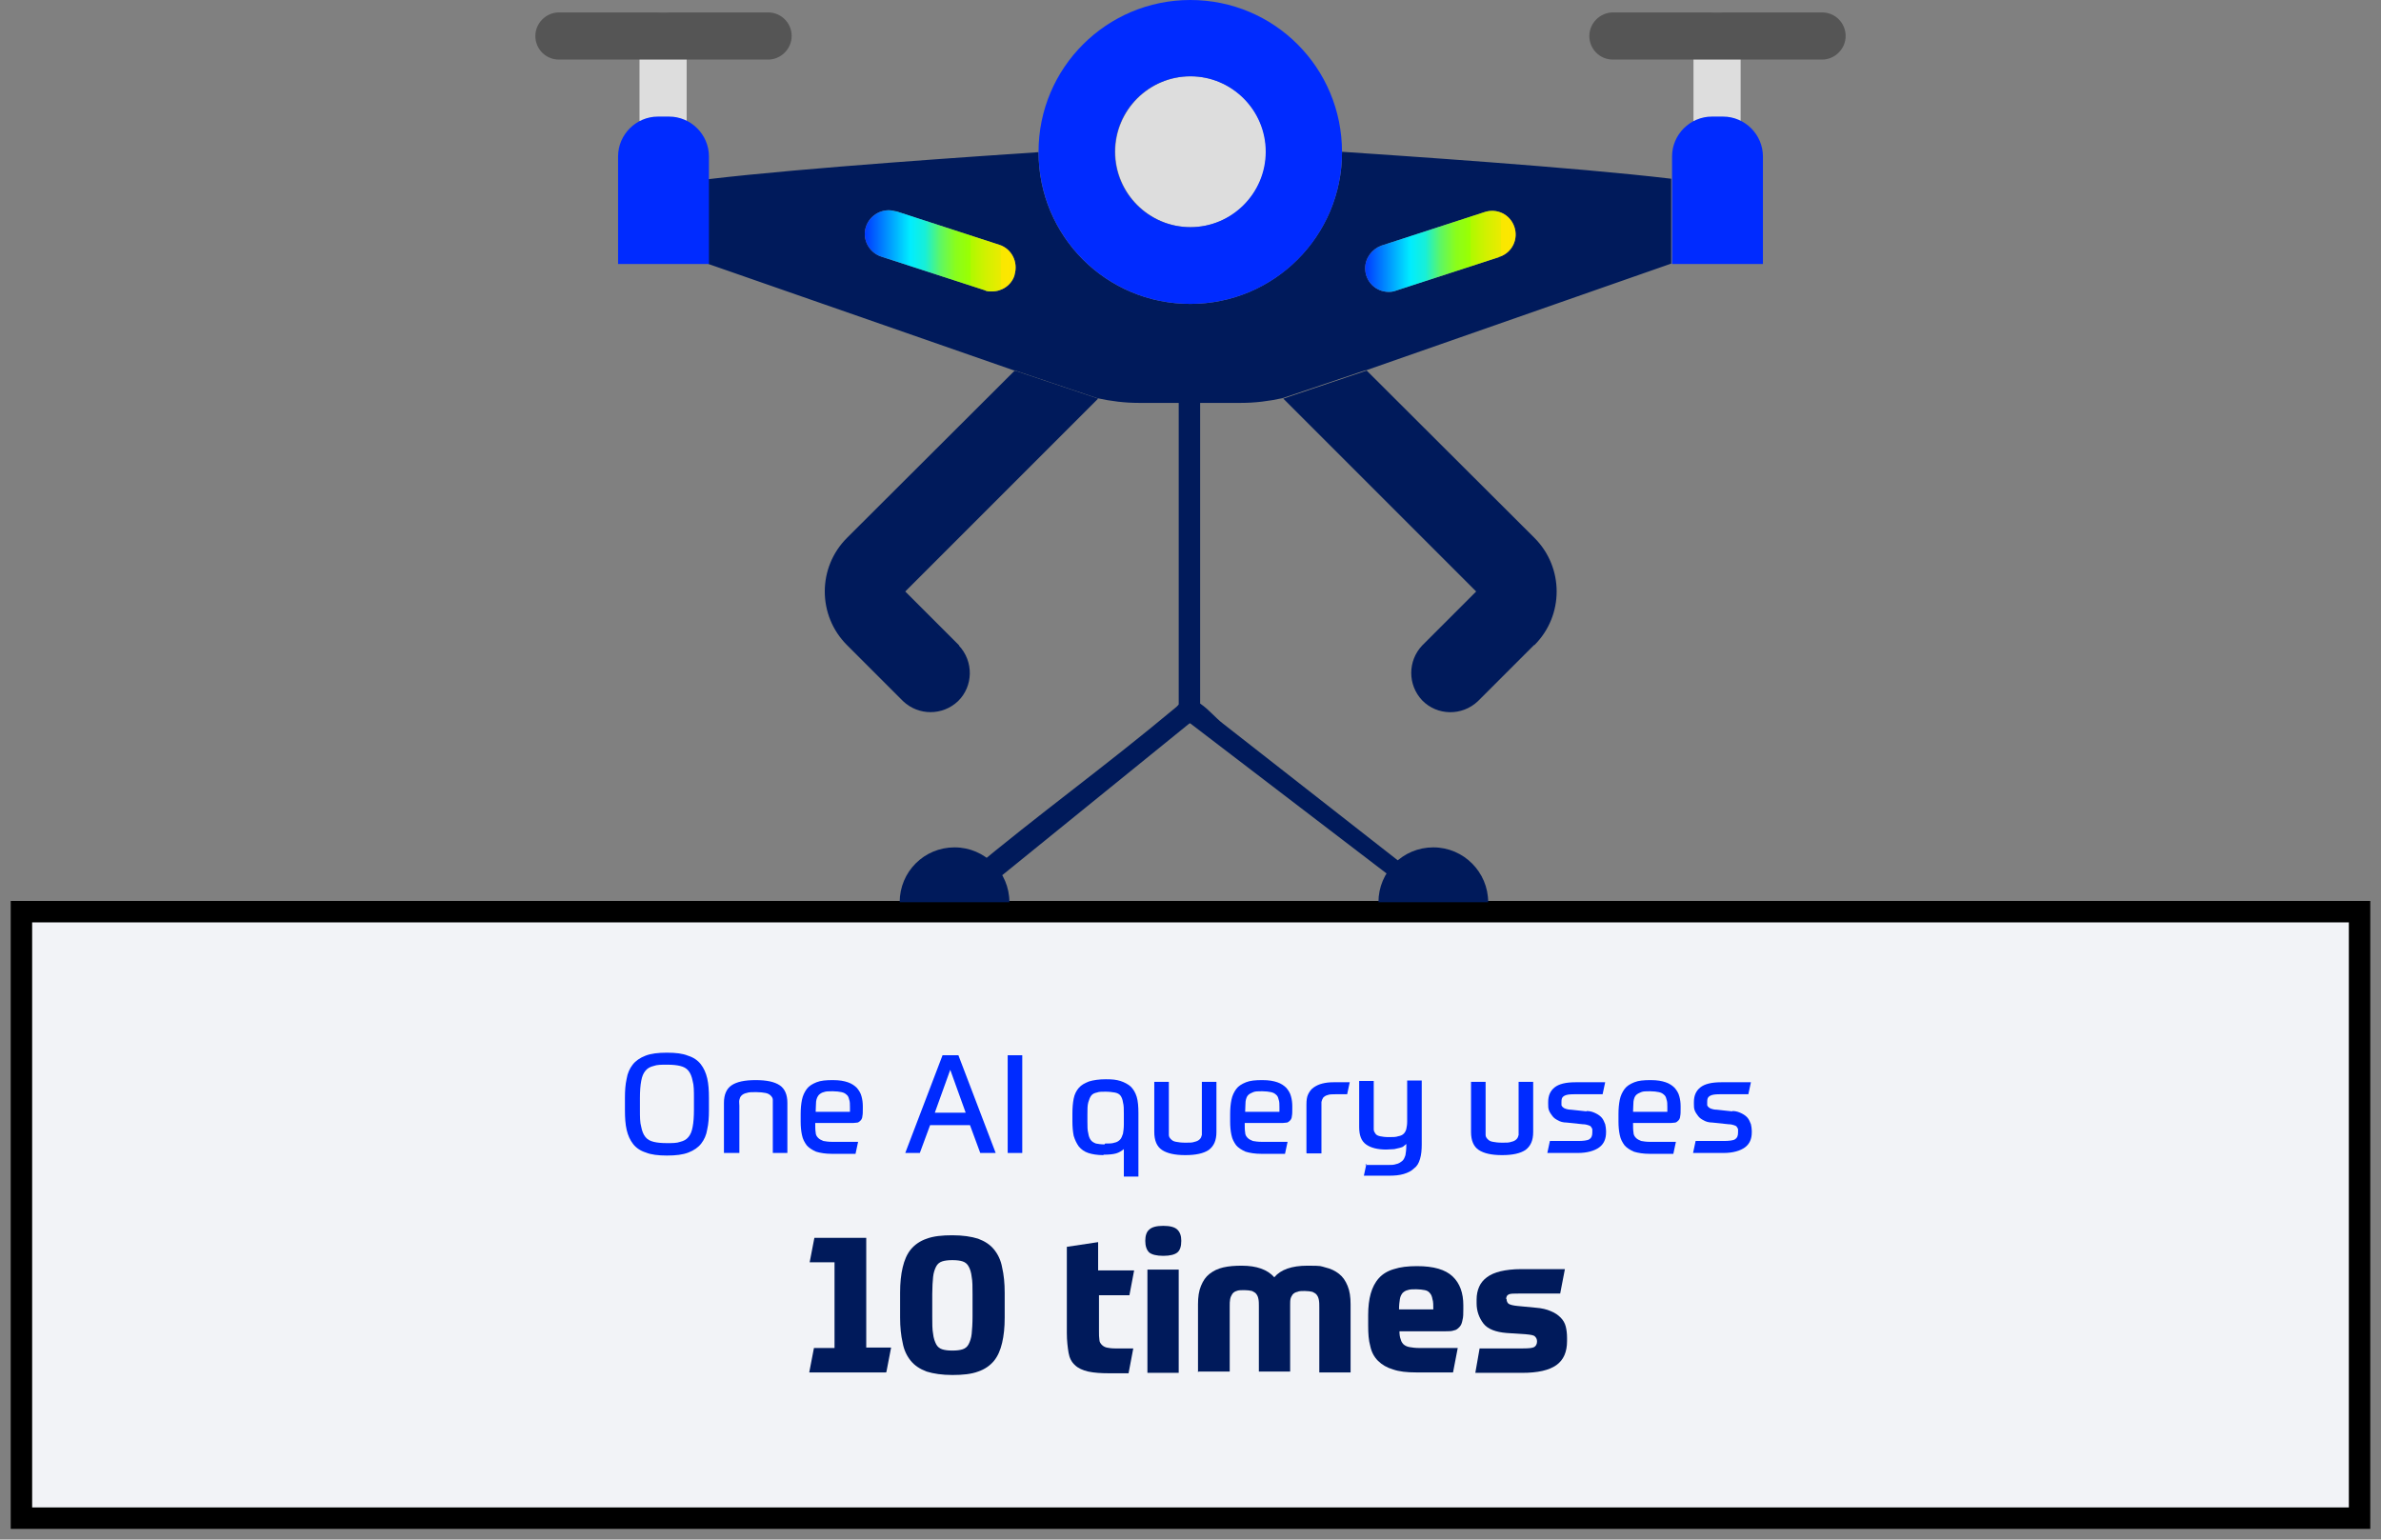 <?xml version="1.0" encoding="UTF-8"?>
<svg xmlns="http://www.w3.org/2000/svg" xmlns:xlink="http://www.w3.org/1999/xlink" version="1.1" viewBox="0 0 555.5 359.2">
  <rect x="0" y="0" width="555.5" height="359.2" fill="#808080" stroke="none"/>
  <defs>
    <style>
      .cls-1, .cls-2 {
        fill: none;
      }

      .cls-3, .cls-4 {
        fill: #001a5b;
      }

      .cls-5 {
        fill: url(#linear-gradient-2);
      }

      .cls-6 {
        fill: #002bff;
      }

      .cls-7 {
        fill: url(#linear-gradient);
      }

      .cls-8 {
        fill: #f2f3f7;
      }

      .cls-9 {
        fill: #ddd;
      }

      .cls-4 {
        fill-rule: evenodd;
      }

      .cls-2 {
        stroke: #001a5b;
        stroke-miterlimit: 10;
        stroke-width: 5px;
      }

      .cls-10 {
        fill: #555;
      }
    </style>
    <linearGradient id="linear-gradient" x1="201.8" y1="58.6" x2="237" y2="58.6" gradientUnits="userSpaceOnUse">
      <stop offset="0" stop-color="#002bff"/>
      <stop offset="0" stop-color="#003aff"/>
      <stop offset=".3" stop-color="#00edff"/>
      <stop offset=".4" stop-color="#18efd7"/>
      <stop offset=".5" stop-color="#5ef764"/>
      <stop offset=".6" stop-color="#8afd1c"/>
      <stop offset=".7" stop-color="#9cff00"/>
      <stop offset=".7" stop-color="#affa00"/>
      <stop offset=".8" stop-color="#d1f100"/>
      <stop offset=".9" stop-color="#eaeb00"/>
      <stop offset=".9" stop-color="#f9e700"/>
      <stop offset="1" stop-color="#ffe600"/>
    </linearGradient>
    <linearGradient id="linear-gradient-2" x1="318.5" y1="58.6" x2="353.7" y2="58.6" xlink:href="#linear-gradient"/>
  </defs>
  <!-- Generator: Adobe Illustrator 28.6.0, SVG Export Plug-In . SVG Version: 1.2.0 Build 709)  -->
  <g>
    <g id="Layer_1">
      <g>
        <g>
          <path class="cls-9" d="M160.2,28.2c0-.3,0-.6,0-1V8.4c0-3.1-2.5-5.5-5.5-5.5s-5.5,2.5-5.5,5.5v18.8c0,.3,0,.7,0,1h10.9Z"/>
          <path class="cls-10" d="M179.2,13.9h-48.8c-3.1,0-5.5-2.5-5.5-5.5s2.5-5.5,5.5-5.5h48.8c3.1,0,5.5,2.5,5.5,5.5s-2.5,5.5-5.5,5.5Z"/>
          <path class="cls-9" d="M406.1,28.2c0-.3,0-.6,0-1V8.4c0-3.1-2.5-5.5-5.5-5.5s-5.5,2.5-5.5,5.5v18.8c0,.3,0,.7,0,1h10.9Z"/>
          <path class="cls-10" d="M425.1,13.9h-48.8c-3.1,0-5.5-2.5-5.5-5.5s2.5-5.5,5.5-5.5h48.8c3.1,0,5.5,2.5,5.5,5.5s-2.5,5.5-5.5,5.5Z"/>
          <path class="cls-3" d="M313.1,35.5c0,19.5-15.8,35.4-35.4,35.4s-35.4-15.8-35.4-35.4c-13.2.9-54.2,3.6-77,6.3v19.8l71.2,24.8h.2c0,0,19.3,6.5,19.3,6.5h0c3.2.7,6.4,1.1,9.7,1.1h23.8c3.3,0,6.5-.4,9.7-1.1h0l19.3-6.5h.2c0,0,71.2-24.9,71.2-24.9v-19.8c-22.8-2.7-63.7-5.4-77-6.3ZM236.7,64.2c-.7,2.3-2.9,3.8-5.3,3.8-.6,0-1.2,0-1.7-.3l-24-7.8c-2.9-.9-4.6-4-3.7-6.9.9-2.9,4-4.6,6.9-3.7,0,0,.1,0,.2,0l24,7.8c2.9.9,4.5,4,3.6,7,0,0,0,0,0,0ZM349.7,60l-24,7.8c-.5.2-1.1.3-1.7.3-3.1,0-5.5-2.5-5.5-5.5,0-2.4,1.6-4.5,3.8-5.3l24-7.8c2.9-1,6,.5,7,3.4,1,2.9-.5,6-3.4,7,0,0-.1,0-.2,0h0Z"/>
          <path class="cls-1" d="M299.4,93c1.5-.3,2.9-.8,4.4-1.3l15-5.2"/>
          <path class="cls-1" d="M236.8,86.5l15,5.2c1.4.5,2.9.9,4.4,1.3"/>
          <path class="cls-9" d="M295.4,35.4c0,9.7-7.9,17.6-17.6,17.6-9.7,0-17.6-7.9-17.6-17.6,0-9.7,7.9-17.6,17.6-17.6h0c9.7,0,17.6,7.9,17.6,17.6Z"/>
          <path class="cls-1" d="M295.4,35.4c0,9.7-7.9,17.6-17.6,17.6-9.7,0-17.6-7.9-17.6-17.6,0-9.7,7.9-17.6,17.6-17.6h0c9.7,0,17.6,7.9,17.6,17.6Z"/>
          <path class="cls-6" d="M165.4,36.5v25.1h-21.2v-25.1c0-5.1,4.2-9.3,9.3-9.3h2.6c5.1,0,9.3,4.2,9.3,9.3Z"/>
          <path class="cls-6" d="M411.3,36.5v25.1h-21.2v-25.1c0-5.1,4.2-9.3,9.3-9.3h2.6c5.1,0,9.3,4.2,9.3,9.3h0Z"/>
          <path class="cls-7" d="M236.7,64.2c-.7,2.3-2.9,3.8-5.3,3.8-.6,0-1.2,0-1.7-.3l-24-7.8c-2.9-.9-4.6-4-3.7-6.9.9-2.9,4-4.6,6.9-3.7,0,0,.1,0,.2,0l24,7.8c2.9.9,4.5,4,3.6,7,0,0,0,0,0,0Z"/>
          <path class="cls-5" d="M349.7,60l-24,7.8c-.5.2-1.1.3-1.7.3-3.1,0-5.5-2.5-5.5-5.5,0-2.4,1.6-4.5,3.8-5.3l24-7.8c2.9-1,6,.5,7,3.4,1,2.9-.5,6-3.4,7,0,0-.1,0-.2,0h0Z"/>
          <path class="cls-6" d="M277.7,0c-19.5,0-35.4,15.8-35.4,35.4h0c0,19.7,15.8,35.5,35.4,35.5s35.4-15.8,35.4-35.4h0c0-19.7-15.8-35.5-35.4-35.5h0ZM277.7,53c-9.7,0-17.6-7.9-17.6-17.6s7.9-17.6,17.6-17.6,17.6,7.9,17.6,17.6-7.9,17.6-17.6,17.6h0Z"/>
          <path class="cls-3" d="M357.9,150.5l-13.1,13.1c-3.7,3.5-9.5,3.4-13-.2-3.4-3.6-3.4-9.2,0-12.8l12.6-12.6-45-45h0l19.3-6.5h.2c0,0,39.1,39,39.1,39,6.9,6.9,6.9,18.1,0,25Z"/>
          <path class="cls-3" d="M223.7,150.6c3.5,3.7,3.4,9.5-.2,13-3.6,3.4-9.2,3.4-12.8,0l-13.1-13.1c-6.9-6.9-6.9-18.1,0-25l39.1-39h.2c0,0,19.3,6.5,19.3,6.5h0l-45,45,12.6,12.6Z"/>
        </g>
        <g>
          <rect class="cls-8" x="5" y="212.7" width="545.5" height="141.5"/>
          <path d="M548,215.2v136.5H7.5v-136.5h540.5M553,210.2H2.5v146.5h550.5v-146.5h0Z"/>
        </g>
        <g>
          <path class="cls-4" d="M225.5,204c18-15,31-24.1,49-39.1,4-4.4,7.5,1.4,10.8,3.9l46.4,36.3-2.7,2.9-51.4-39.3-50.2,40.7-6.5-.7,4.6-4.6Z"/>
          <path class="cls-4" d="M235.5,210.5c0-7-5.7-12.8-12.8-12.8s-12.8,5.7-12.8,12.8"/>
          <path class="cls-4" d="M347.2,210.5c0-7-5.7-12.8-12.8-12.8s-12.8,5.7-12.8,12.8"/>
        </g>
        <line class="cls-2" x1="277.5" y1="168.7" x2="277.5" y2="93"/>
      </g>
      <g>
        <path class="cls-6" d="M155.6,269.6c-2,0-3.7-.2-4.9-.7-1.3-.4-2.3-1.1-3-2-.7-.9-1.2-2-1.5-3.3-.3-1.3-.4-2.8-.4-4.6v-2.9c0-1.6.1-3.1.4-4.4.2-1.3.7-2.4,1.4-3.3.7-.9,1.7-1.6,3-2.1,1.3-.5,2.9-.7,5-.7s3.7.2,4.9.7c1.3.4,2.3,1.1,3,2,.7.9,1.2,2,1.5,3.3.3,1.3.4,2.8.4,4.6v2.9c0,1.6-.1,3.1-.4,4.4-.2,1.3-.7,2.4-1.4,3.3-.7.9-1.7,1.6-3,2.1-1.3.5-2.9.7-5,.7ZM155.6,266.7c1.3,0,2.3,0,3.1-.3.8-.2,1.4-.5,1.9-1.1s.8-1.3,1-2.4c.2-1,.3-2.4.3-4v-2.7c0-1.6,0-3-.3-4-.2-1-.5-1.8-1-2.4s-1.1-.9-1.9-1.1c-.8-.2-1.8-.3-3.1-.3s-2.3,0-3.1.3c-.8.2-1.4.5-1.9,1.1-.5.6-.8,1.3-1,2.4-.2,1-.3,2.4-.3,4v2.7c0,1.6,0,3,.3,4,.2,1,.5,1.8,1,2.4s1.1.9,1.9,1.1c.8.2,1.8.3,3.1.3Z"/>
        <path class="cls-6" d="M168.9,269v-11.7c0-1.9.6-3.3,1.8-4.1,1.2-.8,3-1.2,5.6-1.2s4.4.4,5.6,1.2,1.8,2.2,1.8,4.1v11.7h-3.4v-11c0-.5,0-1,0-1.4s-.2-.7-.5-1c-.3-.3-.7-.5-1.2-.6-.5-.1-1.3-.2-2.2-.2s-1.7,0-2.2.2c-.5.1-.9.3-1.2.6-.3.3-.4.6-.5,1s0,.9,0,1.4v11h-3.4Z"/>
        <path class="cls-6" d="M190.2,262c0,.9,0,1.6.1,2.2,0,.6.3,1,.6,1.3.3.3.7.5,1.2.7.5.1,1.2.2,2,.2h2.4c.9,0,2.2,0,3.7,0l-.6,2.8c-.7,0-1.2,0-1.7,0-.5,0-.9,0-1.3,0h-2.5c-1.5,0-2.7-.2-3.7-.5-.9-.4-1.7-.9-2.2-1.5-.5-.7-.9-1.4-1.1-2.4-.2-.9-.3-2-.3-3.1v-1.8c0-1.2.1-2.3.3-3.3s.6-1.8,1.1-2.5,1.3-1.2,2.3-1.6c1-.4,2.2-.5,3.8-.5s2.6.2,3.5.5c.9.3,1.6.8,2.1,1.3.5.6.9,1.2,1.1,2,.2.7.3,1.5.3,2.3v.5c0,.8,0,1.4-.1,1.8,0,.4-.2.8-.4,1-.2.2-.4.4-.7.5-.3,0-.6.1-1,.1h-8.8ZM194.2,254.6c-.9,0-1.5,0-2,.2-.5.1-.9.4-1.2.7-.3.4-.5.8-.6,1.5,0,.6-.1,1.4-.1,2.4h8v-1.1c0-.7,0-1.3-.2-1.8-.1-.5-.3-.9-.6-1.1-.3-.3-.7-.5-1.2-.6-.5-.1-1.2-.2-2-.2Z"/>
        <path class="cls-6" d="M226.4,262.5h-9.4l-2.4,6.5h-3.4l8.7-22.8h3.7l8.7,22.8h-3.6l-2.4-6.5ZM218,259.6h7.3l-3.6-10-3.6,10Z"/>
        <path class="cls-6" d="M238.5,246.2v22.8h-3.4v-22.8h3.4Z"/>
        <path class="cls-6" d="M257.4,269.5c-1.4,0-2.6-.2-3.5-.5-.9-.3-1.6-.8-2.2-1.5-.5-.7-.9-1.5-1.2-2.5-.2-1-.3-2.1-.3-3.4v-1.8c0-1.3.1-2.5.3-3.5.2-1,.6-1.8,1.2-2.5.6-.7,1.4-1.1,2.4-1.5,1-.3,2.3-.5,3.9-.5s2.4.1,3.4.4c.9.3,1.7.7,2.4,1.3.6.6,1.1,1.4,1.4,2.4.3,1,.4,2.3.4,3.8v14.8h-3.4v-6.4c-.5.4-1.1.8-1.8,1-.7.2-1.7.3-2.9.3ZM257.8,266.8c.9,0,1.7,0,2.2-.2.6-.1,1-.4,1.3-.7.3-.3.5-.8.7-1.4.1-.6.2-1.3.2-2.2v-2.4c0-1.1,0-2-.2-2.7-.1-.7-.3-1.2-.6-1.6-.3-.4-.8-.6-1.3-.7-.6-.1-1.3-.2-2.2-.2s-1.5,0-2,.2c-.5.1-1,.3-1.3.7-.3.4-.5.9-.7,1.6s-.2,1.6-.2,2.8v1.6c0,1.2,0,2.1.2,2.8.1.7.3,1.2.6,1.6.3.4.7.6,1.2.8.5.1,1.2.2,2,.2Z"/>
        <path class="cls-6" d="M276.5,269.5c-2.4,0-4.2-.4-5.4-1.2-1.2-.8-1.8-2.2-1.8-4.2v-11.7h3.4v11c0,.5,0,1,0,1.4s.2.7.5,1c.3.3.6.5,1.2.6.5.1,1.2.2,2.2.2s1.6,0,2.1-.2c.5-.1.9-.3,1.2-.6.3-.3.4-.6.5-1,0-.4,0-.9,0-1.4v-11h3.4v11.7c0,2-.6,3.3-1.8,4.2-1.2.8-3,1.2-5.4,1.2Z"/>
        <path class="cls-6" d="M290.4,262c0,.9,0,1.6.1,2.2,0,.6.3,1,.6,1.3.3.3.7.5,1.2.7.5.1,1.2.2,2,.2h2.4c.9,0,2.2,0,3.7,0l-.6,2.8c-.7,0-1.2,0-1.7,0-.5,0-.9,0-1.3,0h-2.5c-1.5,0-2.7-.2-3.7-.5-.9-.4-1.7-.9-2.2-1.5-.5-.7-.9-1.4-1.1-2.4-.2-.9-.3-2-.3-3.1v-1.8c0-1.2.1-2.3.3-3.3.2-1,.6-1.8,1.1-2.5.5-.7,1.3-1.2,2.3-1.6,1-.4,2.2-.5,3.8-.5s2.6.2,3.5.5c.9.3,1.6.8,2.1,1.3.5.6.9,1.2,1.1,2,.2.7.3,1.5.3,2.3v.5c0,.8,0,1.4-.1,1.8,0,.4-.2.8-.4,1-.2.2-.4.4-.7.5-.3,0-.6.1-1,.1h-8.8ZM294.4,254.6c-.9,0-1.5,0-2,.2s-.9.4-1.2.7-.5.8-.6,1.5c0,.6-.1,1.4-.1,2.4h8v-1.1c0-.7,0-1.3-.2-1.8-.1-.5-.3-.9-.6-1.1-.3-.3-.7-.5-1.2-.6-.5-.1-1.2-.2-2-.2Z"/>
        <path class="cls-6" d="M304.8,269v-11.3c0-1,.1-1.8.4-2.4s.7-1.2,1.3-1.6,1.2-.7,2-.9c.8-.2,1.6-.3,2.6-.3h2.4c.6,0,1,0,1.4,0l-.6,2.8h-.3c-.2,0-.4,0-.7,0-.3,0-.6,0-.9,0h-.9c-.7,0-1.3,0-1.8.2-.4.1-.7.3-1,.6-.2.3-.3.6-.4,1,0,.4,0,.9,0,1.4v10.6h-3.4Z"/>
        <path class="cls-6" d="M318.5,271.8c1.1,0,2,0,2.8,0h2.4c.8,0,1.5,0,2-.2.6-.1,1-.4,1.4-.7.4-.3.6-.8.8-1.4.1-.6.2-1.3.2-2.2v-.4c-.2.2-.4.3-.6.5-.2.2-.5.3-.9.4-.4.1-.8.2-1.3.3-.5,0-1.2.1-1.9.1-2,0-3.6-.4-4.7-1.2-1.1-.8-1.6-2.1-1.6-4.1v-10.7h3.4v9.9c0,.5,0,1,0,1.4,0,.4.2.7.4,1s.6.5,1.1.6c.5.1,1.1.2,2,.2s1.7,0,2.2-.2c.6-.1,1-.3,1.3-.6s.5-.7.6-1.1c.1-.5.2-1,.2-1.7v-9.6h3.4v14.9c0,1.3-.1,2.4-.4,3.4s-.7,1.7-1.4,2.2c-.6.6-1.4,1-2.4,1.3s-2.1.4-3.5.4h-2.7c-.4,0-.9,0-1.4,0-.5,0-1.1,0-1.7,0l.6-2.8Z"/>
        <path class="cls-6" d="M350.4,269.5c-2.4,0-4.2-.4-5.4-1.2-1.2-.8-1.8-2.2-1.8-4.2v-11.7h3.4v11c0,.5,0,1,0,1.4,0,.4.2.7.5,1,.3.3.6.5,1.2.6.5.1,1.2.2,2.2.2s1.6,0,2.1-.2c.5-.1.9-.3,1.2-.6.3-.3.4-.6.5-1,0-.4,0-.9,0-1.4v-11h3.4v11.7c0,2-.6,3.3-1.8,4.2-1.2.8-3,1.2-5.4,1.2Z"/>
        <path class="cls-6" d="M370.1,259.2c1,0,1.7.3,2.3.6s1.1.7,1.4,1.1c.3.4.5.9.7,1.4.1.5.2,1,.2,1.5v.4c0,1.5-.5,2.7-1.6,3.5s-2.8,1.3-5,1.3-2.1,0-3.3,0-2.5,0-3.8,0l.6-2.8c1.2,0,2.3,0,3.5,0,1.2,0,2.3,0,3.2,0s2.1-.1,2.5-.4c.5-.3.7-.8.7-1.6s0-.5,0-.7c0-.2-.2-.4-.3-.6s-.4-.3-.7-.4c-.3-.1-.7-.2-1.2-.2l-3.8-.4c-.8,0-1.5-.2-2-.5-.6-.3-1-.6-1.3-1-.3-.4-.6-.8-.8-1.3-.2-.5-.2-1-.2-1.5v-.5c0-1.5.5-2.6,1.5-3.4s2.6-1.2,4.9-1.2h3.2c1.1,0,2.4,0,3.7,0l-.6,2.8c-.9,0-1.7,0-2.4,0-.7,0-1.3,0-1.8,0h-2.5c-1.1,0-1.8.1-2.3.4s-.6.7-.6,1.4,0,.5,0,.7c0,.2.2.4.3.5.2.2.4.3.7.4.3.1.7.2,1.2.2l3.7.4Z"/>
        <path class="cls-6" d="M381,262c0,.9,0,1.6.1,2.2,0,.6.3,1,.6,1.3.3.3.7.5,1.2.7.5.1,1.2.2,2,.2h2.4c.9,0,2.2,0,3.7,0l-.6,2.8c-.7,0-1.2,0-1.7,0-.5,0-.9,0-1.3,0h-2.5c-1.5,0-2.7-.2-3.7-.5-.9-.4-1.7-.9-2.2-1.5-.5-.7-.9-1.4-1.1-2.4-.2-.9-.3-2-.3-3.1v-1.8c0-1.2.1-2.3.3-3.3.2-1,.6-1.8,1.1-2.5.5-.7,1.3-1.2,2.3-1.6,1-.4,2.2-.5,3.8-.5s2.6.2,3.5.5c.9.3,1.6.8,2.1,1.3.5.6.9,1.2,1.1,2,.2.7.3,1.5.3,2.3v.5c0,.8,0,1.4-.1,1.8,0,.4-.2.8-.4,1-.2.2-.4.4-.7.5-.3,0-.6.1-1,.1h-8.8ZM384.9,254.6c-.9,0-1.5,0-2,.2s-.9.4-1.2.7-.5.8-.6,1.5c0,.6-.1,1.4-.1,2.4h8v-1.1c0-.7,0-1.3-.2-1.8-.1-.5-.3-.9-.6-1.1-.3-.3-.7-.5-1.2-.6-.5-.1-1.2-.2-2-.2Z"/>
        <path class="cls-6" d="M404.1,259.2c1,0,1.7.3,2.3.6s1.1.7,1.4,1.1c.3.4.5.9.7,1.4.1.5.2,1,.2,1.5v.4c0,1.5-.5,2.7-1.6,3.5s-2.8,1.3-5,1.3-2.1,0-3.3,0-2.5,0-3.8,0l.6-2.8c1.2,0,2.3,0,3.5,0,1.2,0,2.3,0,3.2,0s2.1-.1,2.5-.4c.5-.3.7-.8.7-1.6s0-.5,0-.7c0-.2-.2-.4-.3-.6s-.4-.3-.7-.4c-.3-.1-.7-.2-1.2-.2l-3.8-.4c-.8,0-1.5-.2-2-.5-.6-.3-1-.6-1.3-1-.3-.4-.6-.8-.8-1.3-.2-.5-.2-1-.2-1.5v-.5c0-1.5.5-2.6,1.5-3.4s2.6-1.2,4.9-1.2h3.2c1.1,0,2.4,0,3.7,0l-.6,2.8c-.9,0-1.7,0-2.4,0-.7,0-1.3,0-1.8,0h-2.5c-1.1,0-1.8.1-2.3.4s-.6.7-.6,1.4,0,.5,0,.7c0,.2.2.4.3.5.2.2.4.3.7.4.3.1.7.2,1.2.2l3.7.4Z"/>
        <path class="cls-3" d="M206.7,320.2h-17.9l1.1-5.7h4.8v-20h-5.8l1.1-5.7h12.1v25.6h5.8l-1.1,5.7Z"/>
        <path class="cls-3" d="M222.2,288.2c2.4,0,4.4.3,6,.8,1.6.6,2.8,1.4,3.7,2.5s1.6,2.5,1.9,4.2c.4,1.7.6,3.7.6,5.9v5.8c0,2.3-.2,4.2-.6,5.9-.4,1.7-1,3.1-1.9,4.2s-2.2,2-3.7,2.5c-1.6.6-3.6.8-6,.8s-4.4-.3-6-.8c-1.6-.6-2.8-1.4-3.7-2.5-.9-1.1-1.6-2.5-1.9-4.2-.4-1.7-.6-3.7-.6-5.9v-5.8c0-2.3.2-4.2.6-5.9.4-1.7,1-3.1,1.9-4.2.9-1.1,2.2-2,3.7-2.5,1.6-.6,3.6-.8,6-.8ZM217.5,307.2c0,1.6,0,3,.2,4,.1,1,.4,1.8.7,2.4.3.6.8,1,1.4,1.2.6.2,1.4.3,2.4.3s1.8-.1,2.4-.3c.6-.2,1.1-.6,1.4-1.2.3-.6.6-1.4.7-2.4.1-1,.2-2.4.2-4v-5.3c0-1.6,0-3-.2-4-.1-1-.4-1.9-.7-2.4-.3-.6-.8-1-1.4-1.2-.6-.2-1.4-.3-2.4-.3s-1.8.1-2.4.3c-.6.2-1.1.6-1.4,1.2-.3.6-.6,1.4-.7,2.4s-.2,2.4-.2,4v5.3Z"/>
        <path class="cls-3" d="M256.4,301.9v8.7c0,.8,0,1.4.1,2,0,.5.3.9.6,1.2.3.3.7.5,1.1.6.5.1,1.1.2,1.9.2h2.3c.4,0,.9,0,1.2,0,.4,0,.7,0,.8,0l-1.1,5.8h-.8c-.4,0-.7,0-1.2,0-.4,0-.9,0-1.3,0h-1c-2.1,0-3.7-.1-5.1-.4-1.3-.3-2.4-.8-3.1-1.5-.8-.7-1.3-1.7-1.5-2.9s-.4-2.8-.4-4.6v-20.1l7.3-1.1v6.6h8.4l-1.1,5.8h-7.3Z"/>
        <path class="cls-3" d="M275.6,289.5c0,1.3-.3,2.2-.9,2.7s-1.7.8-3.3.8-2.7-.3-3.3-.8c-.6-.6-.9-1.5-.9-2.7s.3-2.1.9-2.6c.6-.6,1.7-.9,3.3-.9s2.7.3,3.3.9c.6.6.9,1.4.9,2.6ZM267.7,296.2h7.3v24.1h-7.3v-24.1Z"/>
        <path class="cls-3" d="M279.5,320.2v-15.9c0-1.7.2-3.1.7-4.3s1.1-2.1,2-2.8c.9-.7,1.9-1.2,3.2-1.5,1.3-.3,2.7-.4,4.3-.4,3.5,0,6,.9,7.6,2.7,1.5-1.8,4.1-2.7,7.7-2.7s3,.1,4.2.4c1.3.3,2.3.8,3.2,1.5.9.7,1.5,1.6,2,2.8s.7,2.6.7,4.3v15.9h-7.3v-15.2c0-.6,0-1.2-.1-1.7s-.2-.8-.5-1.2c-.2-.3-.6-.5-1-.7-.4-.1-1.1-.2-1.8-.2s-1.3,0-1.7.2c-.5.1-.8.3-1.1.6-.2.3-.4.6-.5,1s-.1.9-.1,1.5v15.5h-7.3v-15.2c0-.6,0-1.2-.1-1.7s-.2-.8-.5-1.2c-.2-.3-.6-.5-1-.7-.4-.1-1.1-.2-1.8-.2s-1.4,0-1.8.2c-.4.1-.8.4-1,.7-.2.3-.4.7-.5,1.2s-.1,1-.1,1.7v15.2h-7.3Z"/>
        <path class="cls-3" d="M326.5,310.6c0,.8.1,1.4.3,1.9.1.5.4.9.7,1.2.4.3.8.5,1.4.6.6.1,1.3.2,2.2.2h4.1c1.5,0,3.1,0,4.9,0l-1.1,5.7c-1.5,0-3,0-4.3,0h-4.3c-2.2,0-4-.2-5.4-.7-1.4-.4-2.6-1.1-3.5-2s-1.5-2-1.8-3.4c-.4-1.4-.5-3-.5-4.8v-2.5c0-1.9.2-3.6.6-5,.4-1.4,1-2.6,1.9-3.6.9-1,2.1-1.7,3.5-2.1,1.5-.5,3.3-.7,5.4-.7,3.9,0,6.6.8,8.3,2.4,1.7,1.6,2.5,3.9,2.5,6.7v1c0,1,0,1.8-.2,2.5-.1.6-.3,1.2-.7,1.6s-.7.7-1.3.8c-.5.2-1.2.2-1.9.2h-10.9ZM330.4,300.8c-.8,0-1.5,0-2,.2-.5.1-.9.4-1.2.7-.3.4-.5.8-.6,1.4s-.2,1.4-.2,2.4h8c0-1,0-1.8-.2-2.4-.1-.6-.3-1.1-.6-1.4-.3-.4-.7-.6-1.2-.7-.5-.1-1.2-.2-2-.2Z"/>
        <path class="cls-3" d="M351.5,303.1c0,.5.2.9.5,1.1.3.2,1,.4,2.1.5l4.2.4c1.4.1,2.6.4,3.5.8,1,.4,1.7.9,2.3,1.5s1,1.3,1.2,2.1c.2.8.3,1.7.3,2.6v.8c0,2.5-.8,4.4-2.5,5.6s-4.3,1.8-8,1.8h-4.8c-1,0-2,0-3.1,0-1,0-2,0-3,0l1-5.7c1.5,0,3.2,0,5.1,0s3.5,0,5,0,2.2-.1,2.6-.3.7-.7.7-1.3-.2-.9-.5-1.2-1-.4-2.1-.5l-4.5-.3c-2.5-.2-4.4-.9-5.4-2.2s-1.6-2.9-1.6-4.7v-.9c0-1.1.2-2.1.6-3s1-1.6,1.8-2.2,1.9-1.1,3.2-1.4c1.3-.3,2.9-.5,4.8-.5h4c.8,0,1.7,0,2.7,0,1,0,2.2,0,3.5,0l-1.1,5.7c-1.4,0-2.6,0-3.7,0-1,0-1.9,0-2.7,0h-3.3c-1.1,0-1.9,0-2.3.2-.4.2-.6.5-.6,1.1Z"/>
      </g>
    </g>
  </g>
</svg>